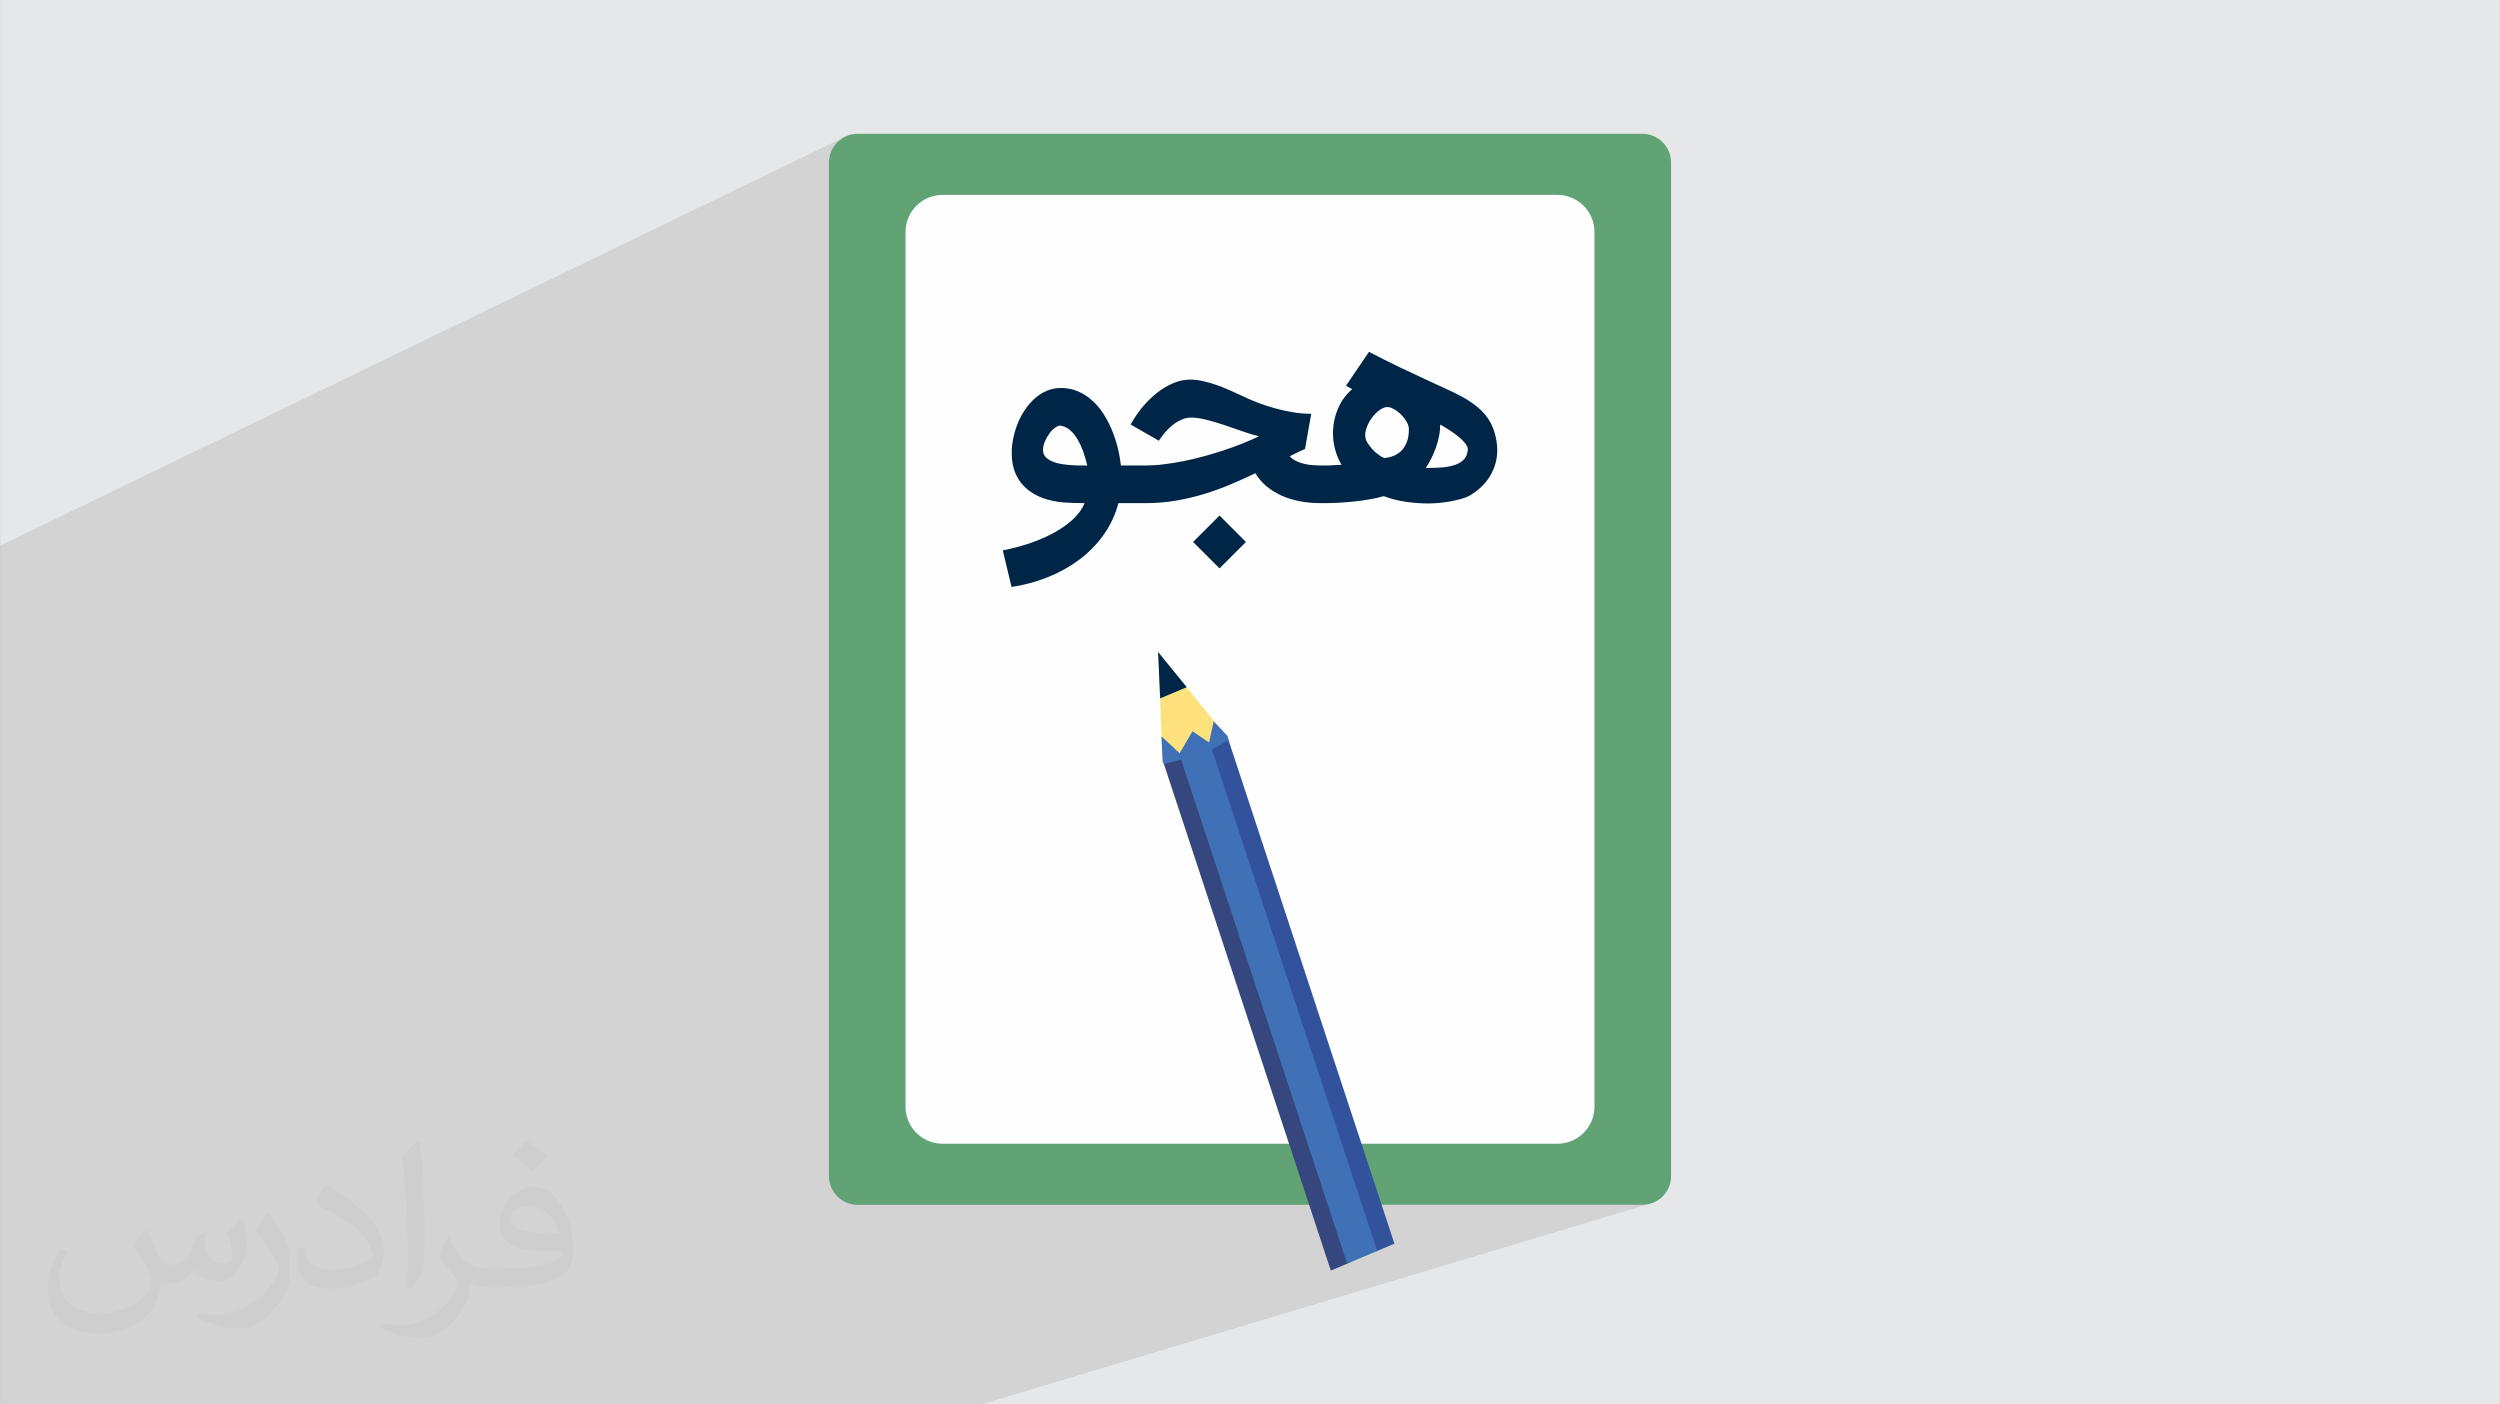 <?xml version="1.0" encoding="UTF-8"?>
<!DOCTYPE svg PUBLIC "-//W3C//DTD SVG 1.0//EN" "http://www.w3.org/TR/2001/REC-SVG-20010904/DTD/svg10.dtd">
<!-- Creator: CorelDRAW -->
<svg xmlns="http://www.w3.org/2000/svg" xml:space="preserve" width="3.708in" height="2.083in" version="1.0" style="shape-rendering:geometricPrecision; text-rendering:geometricPrecision; image-rendering:optimizeQuality; fill-rule:evenodd; clip-rule:evenodd"
viewBox="0 0 3702.73 2080.18"
 xmlns:xlink="http://www.w3.org/1999/xlink"
 xmlns:xodm="http://www.corel.com/coreldraw/odm/2003">
 <rect x="0" y="0" width="3702.73" height="2080.18" fill="#808080" stroke="none"/>
 <defs>
  <style type="text/css">
   <![CDATA[
    .fil0 {fill:#E6E7E8}
    .fil3 {fill:#61A375;fill-rule:nonzero}
    .fil5 {fill:#002647;fill-rule:nonzero}
    .fil6 {fill:#32529C;fill-rule:nonzero}
    .fil7 {fill:#35477E;fill-rule:nonzero}
    .fil8 {fill:#4070B5;fill-rule:nonzero}
    .fil9 {fill:#FDE17D;fill-rule:nonzero}
    .fil4 {fill:#FEFEFE;fill-rule:nonzero}
    .fil2 {fill:#373435;fill-opacity:0.031}
    .fil1 {fill:#2B2A29;fill-opacity:0.102}
   ]]>
  </style>
 </defs>
 <g id="Layer_x0020_1">
  <path class="fil0" d="M-0 0l3702.73 0 0 2080.18 -3702.73 0 0 -2080.18z"/>
  <path class="fil1" d="M960.02 2080.18l-576.58 0 -153.79 0 -200.24 0 -29.41 0 0 -291.04 0 -1.53 0 -2.81 0 -0.91 0 -1.54 0 -0.89 0 -0.11 0 -0.33 0 -0.01 0 -1.11 0 -0.06 0 -0.55 0 -0.37 0 -0.08 0 -21.37 0 -2.3 0 -6.17 0 -48.01 0 -58.94 0 -0 0 -40.05 0 -33.69 0 -7.49 0 -2.99 0 -17.64 0 -2.35 0 -15.65 0 -5.45 0 -13.98 0 -0.82 0 -0.16 0 -9.96 0 -0.06 0 -6.41 0 -15.51 0 -1.16 0 -15.14 0 -13.77 0 -0.61 0 -2.48 0 -1.5 0 -1.16 0 -8.66 0 -0.44 0 -7.54 0 -2.46 0 -7.38 0 -18.19 0 -11.12 0 -0.12 0 -6.83 0 -7.42 0 -20.94 0 -28.97 0 -8.41 0 -10.43 0 -8.79 0 -31.63 0 -310.79 0 -4.98 0 -107.2 0 -23.49 1253.65 -606.65 -7.22 3.92 -6.29 5.19 -5.19 6.29 -3.92 7.22 -2.47 7.97 -0.86 8.56 0 121.35 146.99 -69.06 5.04 -1.85 5.26 -1.35 5.46 -0.83 5.61 -0.28 910.59 0 5.61 0.28 5.45 0.83 5.26 1.35 5.05 1.85 4.8 2.31 4.53 2.75 4.23 3.16 3.9 3.55 3.54 3.9 3.16 4.23 2.75 4.53 2.31 4.8 1.85 5.04 1.35 5.26 0.83 5.46 0.28 5.61 0 1295.61 -0.28 5.61 -0.83 5.45 -1.35 5.26 -1.85 5.05 -2.31 4.8 -2.75 4.53 -3.16 4.23 -3.55 3.9 -3.9 3.54 -4.23 3.16 -4.53 2.75 -4.8 2.31 -5.04 1.85 -298.6 92.92 408.16 0 8.56 -0.86 -987.62 296.49 -5.2 0 -129.23 0 -8.88 0 -1.06 0 -0.03 0 -14.51 0 -220.2 0 -114.35 0z"/>
  <path class="fil2" d="M215.96 1821.93c7.07,10.71 11.65,21.01 16.13,32.45 3.33,6.66 5.09,18.93 20.7,18.93 4.57,0 11.13,-1.35 16.95,-4.57 6.55,-3.44 11.54,-8.64 14.15,-16.53l6.24 -21.01 15.19 -7.49 1.04 1.04c-2.08,7.91 -2.59,15.5 -2.59,21.43 0,17.57 15.19,24.23 27.25,24.23 7.07,0 13.42,-3.44 13.42,-9.89 0,-8.32 -3.53,-22.47 -8.12,-35.16 7.07,-7.07 14.15,-14.15 22.26,-19.87l1.25 0.63c3.53,14.98 5.51,29.75 5.51,39.63 0,9.67 -4.27,20.39 -7.8,27.36 -7.28,13.73 -20.18,24.65 -35.78,24.65 -11.85,0 -25.06,-5.93 -34.12,-16.95l-0.52 0c-8.53,10.61 -21.74,20.18 -42.86,20.18l-6.55 0c-1.04,13.94 -4.05,23.81 -8.64,32.66 -12.58,24.54 -49.92,41.92 -85.08,41.92 -48.89,0 -73.43,-28.19 -73.43,-65.73 0,-23.19 7.59,-44.72 19.24,-60.01l9.56 3.95c-7.28,13.94 -12.17,27.04 -12.17,39.94 0,35.16 28.61,51.9 61.58,51.9 30.58,0 68.44,-19.45 75.31,-42.02 -2.59,-24.65 -11.85,-36.19 -26,-58.66 4.27,-7.49 9.78,-14.98 16.64,-22.98l1.25 0 0 0 0 0 -0.01 -0.04zm563.83 -132.3c10.3,6.45 20.39,14.04 30.27,22.78 -5.51,7.8 -12.38,14.88 -20.91,21.12 -9.89,-8.01 -19.76,-14.88 -29.86,-22.16 6.86,-7.7 13.63,-15.08 20.49,-21.74l0 0 0 0 0 0 0 0 0 0 0.01 0zm5.3 96.11c-16.64,0 -30.27,10.92 -30.27,19.03 0,17.38 33.28,22.78 73.12,22.56 -4.99,-20.39 -22.47,-41.61 -42.86,-41.61l0 0.01zm-37.35 92.99c21.64,0 40.57,-0.63 55.02,-4.27 16.13,-4.05 29.75,-12.17 29.75,-17.78 0,-1.46 0,-3.22 -0.52,-4.68 -9.05,0.83 -19.45,0.83 -28.5,0.83 -29.33,0 -51.79,-6.66 -60.64,-23.09 -2.19,-4.57 -3.74,-9.67 -3.74,-15.5 0,-15.92 6.86,-31.41 18.93,-42.13 10.08,-8.84 21.22,-14.35 32.55,-14.35 20.49,0 36.81,16.44 48.26,42.34 6.24,14.15 10.5,30.47 10.5,51.07 0,13.73 -3.74,25.27 -12.27,33.8 -15.92,15.4 -45.24,21.22 -90.17,21.22l-20.39 0 0 0 -5.3 0c-11.13,0 -19.14,-1.98 -25.48,-6.86l-1.04 0c0.31,2.59 0.52,5.09 0.52,7.49 0,10.08 -3.33,22.98 -10.08,33.28 -19.97,29.64 -41.61,42.53 -60.33,42.53 -18.93,0 -42.13,-7.28 -63.03,-16.75l3.74 -7.28c6.76,2.81 16.13,4.68 29.02,4.68 33.8,0 78.21,-32.45 83.72,-64.17 -1.25,-2.59 -3.53,-6.03 -6.76,-9.67 -9.89,-11.75 -16.13,-21.53 -21.95,-31.82 4.99,-9.89 9.56,-17.78 13.83,-24.96l1.77 -0.21c14.46,29.44 27.56,46.28 56.78,46.28l4.57 0 0 0 21.22 0 0 0 0 0 0 0 0 0 0 0 0.04 0zm-146.45 31.1c2.5,-13.52 2.7,-28.7 2.7,-42.86l0 -21.01c0,-39.21 -4.99,-96.2 -9.05,-133.34 7.07,-7.59 16.95,-16.53 24.75,-22.56l2.29 0.63c5.3,46.7 6.55,100.79 6.55,150.81 0,13.11 -0.52,25.9 -1.77,35.26 -0.73,11.85 -7.59,20.8 -22.26,34.53l-3.22 -1.46zm-150.71 -61.89c0.73,18.41 9.78,32.87 41.4,32.87 19.66,0 36.3,-5.09 54.71,-13.83 3.33,-1.46 5.09,-3.44 5.09,-5.09 0,-11.54 -8.84,-26.83 -23.71,-40.77 -14.46,-13.11 -33.6,-24.65 -51.48,-32.35 -6.14,-2.59 -8.12,-5.3 -8.12,-7.91 0,-5.3 7.07,-16.44 12.9,-24.44l1.98 -0.21c20.49,10.71 43.38,26.63 60.33,44.3 15.4,16.33 24.96,32.87 24.96,50.86 0,13.31 -4.05,25.79 -10.61,37.44 -22.47,11.33 -46.39,19.97 -70.1,19.97 -28.81,0 -48.47,-13.52 -48.47,-45.24 0,-3.44 0,-8.73 1.25,-15.61l9.89 0 0 0 0 0 0 0 0 0 0 0 -0.01 0zm-52.11 -52.32l17.89 28.92c6.55,10.71 12.69,22.37 12.69,40.77l0 23.5c0,19.03 -12.17,39.42 -31.82,59.6 -15.4,13.63 -29.02,19.45 -41.61,19.45 -18.72,0 -40.15,-5.82 -64.9,-16.44l2.81 -7.28c7.8,2.08 16.84,3.84 27.98,3.84 35.58,-0.21 71.97,-26.21 88.61,-57.93 1.98,-3.64 2.7,-7.07 2.7,-9.47 0,-3.64 -1.98,-7.7 -3.53,-11.33 -9.05,-17.05 -19.14,-32.66 -30.27,-47.12 5.82,-9.16 11.65,-17.99 17.99,-26.73l1.46 0.21 0 0 0 0 0 0 0 0 0 0 -0.01 0z"/>
  <g id="_2640378861840">
   <path class="fil3" d="M2432.55 1784.56l-1162.37 0c-23.46,0 -42.48,-19.02 -42.48,-42.48l0 -1501.38c0,-23.46 19.02,-42.48 42.48,-42.48l1162.37 0c23.46,0 42.48,19.01 42.48,42.48l0 1501.38c0,23.46 -19.01,42.48 -42.48,42.48z"/>
   <path class="fil4" d="M2306.66 1694.11l-910.59 0c-30.33,0 -54.92,-24.58 -54.92,-54.92l0 -1295.61c0,-30.33 24.59,-54.92 54.92,-54.92l910.59 0c30.33,0 54.92,24.59 54.92,54.92l0 1295.61c0,30.33 -24.59,54.92 -54.92,54.92z"/>
   <path class="fil5" d="M1485.15 815.24c16.57,-3.32 31.71,-7.44 45.31,-12.45 13.66,-5 25.63,-10.55 35.91,-16.77 10.35,-6.15 18.87,-12.71 25.63,-19.61 6.76,-6.96 11.57,-14 14.33,-21.16 -5.07,0 -10.41,-0.13 -16.02,-0.27 -5.68,-0.2 -10.28,-0.4 -13.93,-0.67 -11.63,-0.88 -22.24,-3.11 -31.78,-6.56 -9.54,-3.52 -17.71,-8.25 -24.62,-14.33 -6.83,-6.02 -12.17,-13.39 -15.96,-22.12 -3.72,-8.72 -5.61,-18.73 -5.61,-30.02 0,-7.17 0.74,-14.47 2.3,-22.04 1.49,-7.51 3.72,-14.88 6.55,-22.05 2.91,-7.17 6.49,-13.93 10.82,-20.28 4.26,-6.36 9.13,-11.9 14.54,-16.77 5.41,-4.8 11.36,-8.59 17.92,-11.36 6.49,-2.77 13.52,-4.12 21.03,-4.12 8.99,0 17.17,1.62 24.75,4.87 7.5,3.18 14.4,7.57 20.69,13.12 6.29,5.54 11.9,12.03 16.77,19.47 4.87,7.5 9.13,15.48 12.71,24 3.58,8.52 6.49,17.38 8.79,26.44 2.3,9.13 3.92,18.12 4.87,26.92l7.57 0 0 55.78 -11.29 0c-4.6,17.25 -11.9,32.93 -21.97,47 -10.01,14.07 -22.05,26.3 -36.04,36.78 -14,10.41 -29.55,19.07 -46.65,25.9 -17.11,6.83 -34.96,11.63 -53.56,14.47l-13.05 -54.16zm86.42 -184.67c-2.43,-0.47 -5.27,0.34 -8.45,2.57 -3.18,2.17 -6.09,5.07 -8.79,8.79 -2.71,3.72 -5,7.78 -6.9,12.24 -1.89,4.53 -2.77,8.79 -2.64,12.91 0.13,3.99 1.42,7.3 3.86,9.87 2.5,2.57 5.68,4.73 9.53,6.43 3.86,1.69 8.25,2.98 13.12,3.79 4.93,0.81 9.74,1.42 14.6,1.76 4.8,0.4 9.33,0.54 13.52,0.54l10.96 0c-1.76,-7.3 -3.85,-14.27 -6.22,-20.96 -2.43,-6.69 -5.21,-12.71 -8.38,-17.98 -3.18,-5.34 -6.76,-9.74 -10.75,-13.26 -4.05,-3.52 -8.52,-5.75 -13.46,-6.69zm89.12 58.9l35.77 0c8.59,0 17.72,-0.54 27.25,-1.76 9.6,-1.15 19.41,-2.78 29.41,-4.73 10.01,-2.03 20.02,-4.39 30.16,-7.17 10.07,-2.77 19.95,-5.74 29.55,-8.92 9.6,-3.18 18.73,-6.49 27.52,-10.01 8.72,-3.59 16.84,-7.1 24.2,-10.61 -7.23,-1.76 -15.35,-4.26 -24.34,-7.44 -8.92,-3.11 -17.98,-6.29 -27.11,-9.33 -9.19,-3.04 -18.12,-5.68 -26.71,-7.85 -8.66,-2.16 -16.43,-3.18 -23.26,-3.11 -4.33,0.13 -8.52,1.08 -12.58,2.78 -4.06,1.69 -7.85,3.79 -11.29,6.35 -3.45,2.5 -6.56,5.21 -9.33,8.11 -2.77,2.84 -5.13,5.55 -7.17,8.12 -1.96,2.5 -3.59,4.66 -4.73,6.42l-1.62 2.5 -41.79 -24c4.73,-8.72 10.35,-17.11 16.9,-25.15 6.63,-8.05 13.8,-15.15 21.57,-21.37 7.71,-6.16 15.89,-11.09 24.42,-14.68 8.52,-3.65 17.1,-5.41 25.63,-5.34 6.35,0.14 12.71,0.88 19,2.3 6.29,1.42 12.58,3.25 18.93,5.41 6.35,2.17 12.78,4.67 19.27,7.58 6.42,2.91 12.98,5.81 19.54,8.92 6.69,3.25 14.13,6.49 22.31,9.67 8.18,3.18 16.71,6.02 25.63,8.46 8.85,2.5 17.91,4.53 27.11,6.02 9.26,1.56 18.26,2.3 27.12,2.3l-9.2 52.06c-2.7,1.15 -5.75,2.5 -9.06,4.12 -3.38,1.56 -6.36,3.04 -8.93,4.33l-4.6 2.3c2.7,3.18 6.16,5.68 10.35,7.58 4.12,1.89 8.45,3.25 12.85,4.12 4.39,0.88 8.66,1.42 12.64,1.69 3.99,0.2 7.24,0.34 9.67,0.34l6.02 0 0 55.78 -6.02 0c-11.29,0 -21.91,-1.01 -31.85,-3.04 -9.94,-1.96 -19,-4.87 -27.12,-8.72 -8.18,-3.79 -15.48,-8.45 -21.83,-13.93 -6.29,-5.48 -11.57,-11.7 -15.69,-18.59 -11.63,5.61 -23.74,11.09 -36.32,16.36 -12.58,5.34 -25.63,10.07 -39.15,14.2 -13.53,4.19 -27.59,7.5 -42.06,10 -14.54,2.43 -29.62,3.72 -45.31,3.72l-35.77 0 0 -55.78zm145.52 152.41l-39.15 -39.15 39.15 -39.15 39.15 39.15 -39.15 39.15zm148.55 -152.41l10.96 0c1.29,0 2.78,-0.07 4.47,-0.14 1.69,-0.14 3.85,-0.27 6.35,-0.4 2.5,-0.07 5.95,-0.28 10.35,-0.48 -4.12,-7.1 -7.23,-14.6 -9.4,-22.52 -2.1,-7.98 -3.18,-15.96 -3.18,-24.07 0,-12.5 2.37,-24.41 7.1,-35.91 4.67,-11.49 11.83,-21.3 21.3,-29.55l-9.13 -5.14 34.01 -50.1c14.95,7.78 29.62,15.15 44.02,22.11 14.4,6.9 28.2,13.39 41.38,19.41 11.16,5.14 21.1,9.67 29.68,13.66 8.66,3.92 16.43,7.78 23.4,11.63 6.96,3.79 13.18,7.84 18.72,12.1 5.48,4.19 10.69,9.13 15.49,14.8 6.15,7.71 10.55,16.23 13.26,25.36 2.7,9.19 4.05,18.05 4.05,26.64 0,13.18 -3.38,25.63 -10.14,37.32 -6.76,11.7 -16.77,21.5 -29.89,29.35 -3.65,2.17 -8.18,3.99 -13.53,5.48 -5.34,1.56 -10.96,2.78 -16.77,3.79 -5.82,1.02 -11.57,1.76 -17.18,2.23 -5.68,0.48 -10.61,0.68 -14.81,0.68 -4.94,0 -10.28,-0.2 -16.09,-0.61 -5.75,-0.4 -11.5,-1.01 -17.38,-1.89 -5.81,-0.94 -11.49,-2.03 -16.97,-3.45 -5.55,-1.42 -10.61,-3.11 -15.21,-4.93 -5.61,1.62 -11.97,3.11 -18.94,4.4 -7.03,1.29 -14.34,2.36 -22.04,3.24 -7.71,0.88 -15.62,1.55 -23.66,2.03 -8.05,0.47 -15.96,0.74 -23.74,0.74l-6.49 0 0 -55.78zm102.11 -86.42c-3.72,-0.61 -7.78,0.54 -12.04,3.31 -4.33,2.84 -8.25,6.49 -11.76,10.96 -3.52,4.46 -6.36,9.4 -8.46,14.74 -2.09,5.34 -2.98,10.35 -2.5,14.88 0.41,3.11 1.55,6.22 3.59,9.4 1.96,3.18 4.33,6.22 7.1,9.27 2.77,2.98 5.75,5.61 8.92,7.91 3.18,2.3 6.09,3.99 8.79,5 4.39,-0.48 8.72,-1.49 13.05,-3.18 4.39,-1.62 8.25,-4.06 11.7,-7.37 3.38,-3.31 6.15,-7.5 8.25,-12.71 2.09,-5.14 3.18,-11.49 3.18,-19.07 0,-3.85 -1.08,-7.71 -3.24,-11.43 -2.17,-3.79 -4.8,-7.23 -7.85,-10.34 -3.04,-3.11 -6.36,-5.68 -9.8,-7.78 -3.45,-2.03 -6.42,-3.25 -8.93,-3.58zm76.21 25.76c0,5.88 -0.54,11.69 -1.76,17.51 -1.14,5.81 -2.77,11.57 -4.73,17.11 -2.03,5.61 -4.26,10.89 -6.83,15.89 -2.5,5 -5.2,9.6 -7.98,13.86l1.56 0c8.72,0 16.63,-0.34 23.8,-0.95 7.17,-0.68 13.39,-1.96 18.73,-3.92 5.28,-1.89 9.46,-4.6 12.58,-8.11 3.11,-3.45 5,-8.05 5.54,-13.86 0.27,-2.78 -0.88,-5.88 -3.52,-9.27 -2.57,-3.31 -5.88,-6.69 -9.94,-10 -4.05,-3.38 -8.59,-6.63 -13.52,-9.8 -4.93,-3.18 -9.53,-6.02 -13.93,-8.45z"/>
   <g>
    <path class="fil6" d="M2065.3 1842.13l-27.2 11.49 -248.07 -752.9 27.2 -11.49 248.07 752.9z"/>
    <path class="fil7" d="M1998.26 1870.47l-27.2 11.5 -248.07 -752.9 27.19 -11.49 248.08 752.9 -0 -0.01z"/>
    <path class="fil8" d="M2039.77 1852.92l-44.46 18.8 -248.07 -752.9 44.46 -18.8 248.07 752.9z"/>
    <path class="fil9" d="M1721.99 1127.88l-6.72 -162.08 104.03 128.6 -97.31 33.47 -0 0z"/>
    <path class="fil5" d="M1715.27 965.8l42.43 52.05 -39.42 16.6 -3.01 -68.64 0 -0z"/>
    <path class="fil8" d="M1723.91 1131.63l25.3 -6.25 45.74 -15.5 24.92 -13.45 -2.65 -7.2 -19.58 -20.91 -6.85 31.39 -24.64 -16.62 -18.94 32.62 -27.05 -25.1 1.82 37.25 1.93 3.77z"/>
   </g>
  </g>
 </g>
</svg>
